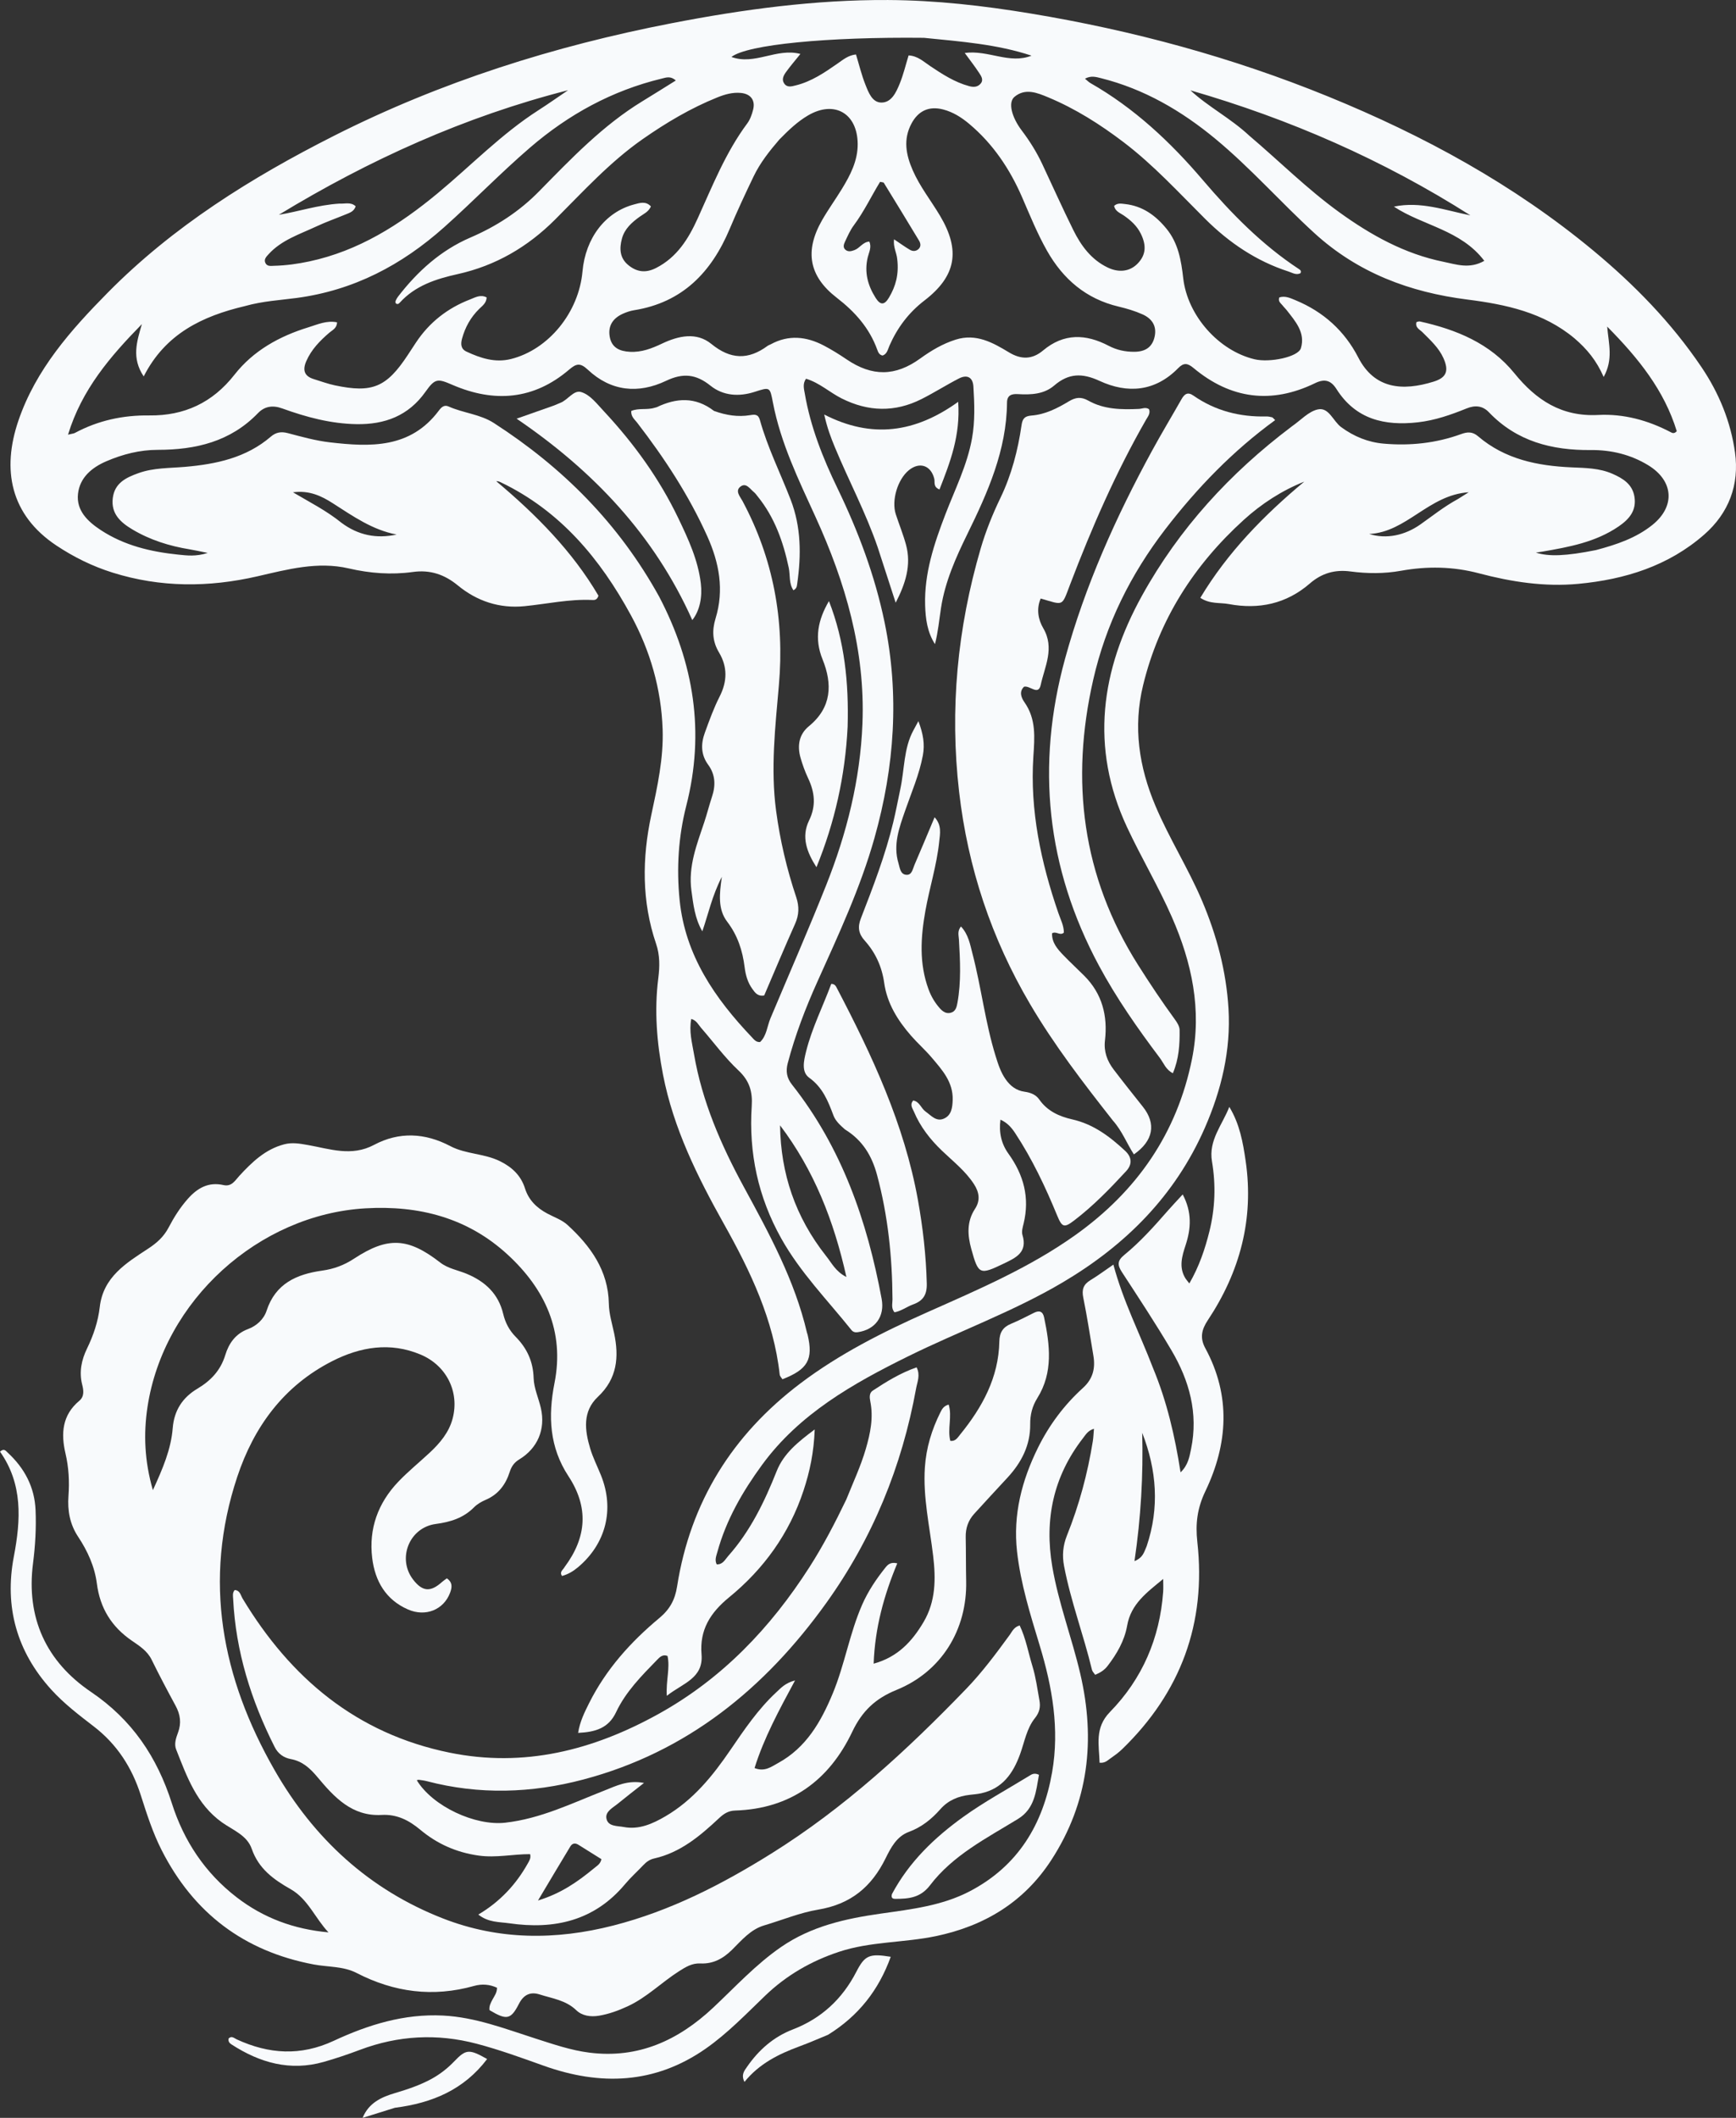 <svg xmlns="http://www.w3.org/2000/svg" xmlns:xlink="http://www.w3.org/1999/xlink" version="1.1" id="Layer_1" x="0px" y="0px" enable-background="new 0 0 1024 1024" xml:space="preserve" viewBox="142.97 69.04 750.19 914.87">
<rect x="142.97" y="69.04" width="750.19" height="914.87" fill="#333333" stroke="none"/>
<path fill="#f8fafc" opacity="1" stroke="none" d=" M832.649,306.661   C841.627,304.278 849.974,301.454 857.025,295.801   C867.013,287.794 866.232,276.74 855.238,270.022   C847.626,265.37 839.19,263.373 830.439,263.452   C813.598,263.603 798.446,259.738 786.389,247.133   C783.699,244.322 780.473,243.968 776.77,245.468   C769.978,248.22 763.068,250.637 755.7,251.47   C741.328,253.095 728.829,250.218 720.511,237.102   C718.172,233.413 715.485,232.503 711.277,234.549   C692.428,243.716 674.797,241.422 658.746,228.02   C656.155,225.858 654.5,225.63 652.11,228.067   C642.167,238.208 630.262,239.195 618.104,233.57   C610.623,230.109 604.759,230.227 598.519,235.59   C594.111,239.377 588.439,239.632 582.844,239.291   C580.161,239.128 578.168,239.745 578.14,242.936   C577.96,263.558 569.819,281.758 560.981,299.779   C555.99,309.954 551.368,320.309 549.619,331.639   C548.82,336.811 548.361,342.035 547.005,347.289   C543.665,342.099 542.926,336.288 542.753,330.517   C542.343,316.759 546.619,303.969 551.469,291.32   C555.631,280.461 560.935,270.005 563.014,258.399   C564.35,250.943 564.077,243.464 563.61,235.988   C563.354,231.893 560.79,230.767 557.337,232.542   C551.863,235.358 546.651,238.687 541.153,241.452   C529.651,247.237 518.135,246.919 506.643,241.139   C501.478,238.542 497.136,234.413 491.28,232.642   C489.739,234.853 490.39,236.963 490.744,239.027   C493.214,253.447 498.557,266.908 504.879,279.972   C513.838,298.486 521.032,317.625 525.206,337.76   C531.718,369.173 529.556,400.202 520.863,431.034   C514.771,452.64 505.328,472.818 496.175,493.149   C491.04,504.555 486.589,516.175 483.389,528.284   C482.456,531.816 482.951,534.701 485.204,537.551   C506.73,564.797 517.712,596.471 523.962,630.122   C525.373,637.72 521.232,643.447 513.568,644.534   C512.438,644.694 511.552,644.39 510.903,643.58   C500.516,630.602 488.795,618.727 480.562,604   C470.558,586.108 466.501,567.093 467.821,546.854   C468.227,540.63 466.873,535.923 462.078,531.437   C456.151,525.894 451.305,519.199 445.935,513.053   C444.771,511.721 444.034,509.897 441.703,509.183   C440.645,514.46 442.033,519.483 442.877,524.41   C446.373,544.838 454.511,563.558 464.348,581.656   C475.324,601.85 486.384,622.033 491.683,644.699   C491.759,645.023 491.904,645.33 491.98,645.654   C494.466,656.275 492.054,660.591 481.08,664.856   C480.69,664.21 479.989,663.562 479.91,662.845   C477.284,639.132 467.259,618.184 455.795,597.74   C444.36,577.348 433.989,556.465 429.484,533.276   C426.81,519.514 425.654,505.605 427.449,491.562   C428.081,486.619 428.168,481.676 426.492,476.754   C420.253,458.429 420.403,439.777 424.424,421.081   C427.055,408.85 429.751,396.562 429.318,384.056   C428.718,366.692 423.966,350.185 415.665,334.911   C402.359,310.427 385.082,289.685 359.297,277.353   C358.747,277.09 358.168,276.887 357.408,276.906   C374.667,291.385 390.324,307.189 401.588,326.375   C400.974,328.285 399.863,328.268 398.914,328.223   C389.019,327.754 379.379,329.932 369.62,330.9   C358.854,331.968 349.102,328.756 340.805,321.922   C335.024,317.159 328.794,315.098 321.395,316.123   C312.061,317.416 302.842,316.709 293.647,314.58   C280.182,311.464 267.157,315.027 254.208,318   C233.145,322.836 212.294,322.888 191.577,316.382   C182.949,313.672 174.923,309.729 167.371,304.715   C147.352,291.426 143.714,271.878 150.925,250.744   C158.466,228.639 173.529,211.678 189.502,195.492   C217.812,166.808 251.53,145.795 287.229,127.738   C333.463,104.353 382.416,88.92 433.139,79.085   C464.028,73.095 495.209,68.877 526.779,69.048   C547.452,69.16 567.958,71.503 588.345,74.874   C632.517,82.177 675.496,93.822 716.965,110.75   C758.206,127.585 797.035,148.712 831.46,177.26   C849.213,191.983 865.262,208.403 878.237,227.623   C885.813,238.845 890.879,251.185 892.73,264.509   C894.665,278.437 890.079,290.633 879.438,299.954   C863.923,313.545 845.155,319.357 825.013,321.251   C810.411,322.623 796.075,320.398 782.024,316.686   C770.816,313.726 759.64,313.583 748.39,315.602   C741.074,316.915 733.79,316.855 726.518,315.893   C719.802,315.005 714.125,316.654 709.004,321.095   C698.863,329.889 686.948,332.413 673.987,329.984   C670.121,329.259 665.913,330.089 661.67,327.297   C673.471,307.646 689.148,291.635 706.598,277.094   C696.834,280.989 688.103,286.665 680.422,293.64   C658.951,313.137 643.838,336.649 636.936,365.087   C632.562,383.108 635.156,400.345 642.31,417.232   C648.232,431.21 656.401,444.045 662.356,458.016   C668.761,473.041 672.891,488.636 673.851,504.815   C674.911,522.695 670.806,539.858 663.62,556.262   C650.769,585.6 629.363,606.968 602.075,623.08   C580.765,635.662 557.494,644.044 535.408,654.946   C511.514,666.739 488.409,679.77 472.267,701.854   C463.907,713.293 456.785,725.566 452.981,739.443   C452.503,741.187 451.722,742.894 452.683,744.811   C455.34,744.949 456.31,742.709 457.659,741.194   C467.226,730.453 473.344,717.763 478.609,704.521   C481.635,696.912 487.819,691.924 495.035,686.533   C494.685,696.383 492.912,704.738 490.2,712.947   C484.064,731.523 473.007,746.826 458.039,759.056   C449.929,765.682 445.245,773.099 446.13,783.675   C447.002,794.098 438.074,796.093 431.125,801.598   C430.706,795.021 432.595,789.648 431.431,784.371   C429.381,783.581 428.155,784.796 426.995,785.987   C420.247,792.915 413.37,799.816 409.194,808.685   C405.921,815.635 400.199,817.253 392.795,817.616   C393.572,812.684 395.568,808.719 397.538,804.776   C404.819,790.202 415.498,778.319 427.868,768.025   C432.432,764.227 434.657,760.133 435.565,754.357   C441.294,717.869 459.463,688.83 488.854,666.634   C505.725,653.894 524.448,644.467 543.645,635.924   C565.716,626.102 587.929,616.65 607.768,602.493   C634.295,583.563 651.612,558.582 658.072,526.534   C662.373,505.195 658.018,484.888 649.404,465.251   C643.575,451.964 636.136,439.488 630.001,426.362   C613.872,391.853 618.705,358.446 636.483,326.332   C652.509,297.381 674.512,273.393 700.926,253.466   C701.059,253.365 701.182,253.252 701.32,253.158   C705.027,250.616 708.456,246.736 712.518,245.887   C717.258,244.896 719.064,251.01 722.553,253.562   C728.124,257.639 734.172,260.093 740.925,260.686   C752.341,261.688 763.563,260.496 774.373,256.558   C777.138,255.551 779.305,255.457 781.692,257.498   C793.314,267.439 807.349,270.276 822.095,270.932   C828.076,271.198 834.097,271.225 839.744,273.7   C844.318,275.706 848.408,278.191 849.277,283.658   C850.222,289.606 847.004,293.329 842.426,296.46   C832.481,303.26 821.024,305.33 809.519,307.323   C808.717,307.462 807.908,307.566 806.686,307.748   C812.305,309.568 819.838,309.219 832.649,306.661  M427.832,326.804   C442.84,355.477 447.662,385.38 439.53,417.142   C436.13,430.426 435.283,444.128 436.655,457.806   C439.058,481.768 451.919,500.348 467.957,517.185   C468.843,518.116 469.66,519.298 471.431,519.185   C474.294,516.457 474.454,512.403 475.908,508.943   C483.974,489.763 492.327,470.696 500.012,451.364   C508.91,428.981 514.717,405.818 515.668,381.59   C516.906,350.013 508.326,320.657 495.394,292.352   C488.057,276.29 480.324,260.422 476.968,242.9   C475.67,236.125 475.721,236.187 469.024,238.335   C462.274,240.499 455.446,240.027 449.991,235.645   C443.717,230.605 438.092,230.079 430.819,233.542   C418.798,239.264 406.987,238.118 397.013,228.761   C393.706,225.659 392.023,226.055 388.891,228.727   C373.603,241.774 356.559,243.088 338.513,235.309   C332.171,232.575 331.022,232.353 326.852,238.256   C319.482,248.687 309.239,252.467 297.034,252.264   C285.911,252.079 275.306,249.231 264.95,245.482   C260.824,243.989 257.325,244.522 254.429,247.523   C242.548,259.838 227.542,263.349 211.17,263.364   C203.412,263.372 196.013,265.246 188.896,268.311   C182.55,271.044 177.461,275.391 176.678,282.339   C175.862,289.572 180.879,294.321 186.505,298.017   C196.643,304.679 208.11,307.409 219.974,308.621   C223.707,309.003 227.587,309.538 232.739,307.896   C229.189,307.186 227.098,306.699 224.983,306.356   C216.193,304.929 207.8,302.302 200.138,297.721   C195.106,294.712 190.881,290.991 191.703,284.225   C192.501,277.656 197.478,275.339 202.784,273.429   C209.319,271.075 216.207,271.3 222.998,270.707   C236.425,269.536 249.378,266.807 260.009,257.658   C262.242,255.737 264.504,255.393 267.389,256.153   C273.331,257.718 279.32,259.398 285.397,260.108   C302.964,262.16 320.316,262.854 332.604,246.416   C333.629,245.044 334.872,243.757 336.804,244.626   C343.172,247.49 350.428,247.929 356.418,251.793   C386.042,270.904 410.335,295.11 427.832,326.804  M248.716,201.287   C230.527,205.602 214.468,213.13 205.07,231.648   C199.73,223.679 202.092,216.612 204.283,209.047   C190.536,223.095 178.314,237.315 172.368,256.802   C174.116,256.377 174.799,256.35 175.341,256.059   C185.397,250.665 196.097,248.355 207.523,248.496   C222.558,248.682 234.801,243.026 244.294,230.909   C252.434,220.519 263.705,214.285 276.217,210.437   C280.175,209.22 284.164,207.347 288.633,208.284   C288.529,210.876 286.629,211.606 285.307,212.739   C281.225,216.236 277.531,220.007 275.33,225.046   C273.67,228.847 274.389,231.522 278.568,232.805   C281.588,233.733 284.573,234.845 287.653,235.498   C303.838,238.928 309.987,236.34 319.134,222.474   C320.327,220.666 321.505,218.849 322.701,217.043   C328.497,208.287 336.398,202.122 346.145,198.375   C348.289,197.551 350.598,196.11 353.272,197.519   C353.156,199.99 351.401,201.158 350.026,202.507   C346.36,206.106 343.963,210.43 342.632,215.341   C342.036,217.539 342.033,219.752 344.532,220.918   C350.653,223.775 356.948,225.844 363.812,224.119   C380.047,220.039 393.104,204.008 394.684,186.305   C395.971,171.873 404.549,160.663 416.934,157.364   C419.396,156.709 422.029,155.774 424.255,158.213   C423.239,160.552 421.167,161.4 419.44,162.637   C416.005,165.099 412.865,167.872 411.726,172.138   C410.594,176.378 410.73,180.478 414.474,183.55   C418.157,186.572 422,187.087 426.475,184.807   C435.542,180.187 440.469,172.187 444.441,163.452   C450.85,149.36 456.537,134.92 465.886,122.353   C467.138,120.67 467.899,118.491 468.421,116.423   C469.458,112.325 467.361,109.594 463.14,109.19   C459.56,108.847 456.204,109.81 452.934,111.127   C441.436,115.758 430.874,122.039 420.726,129.117   C406.537,139.013 394.974,151.754 382.855,163.873   C370.99,175.737 357.142,183.812 340.753,187.45   C331.364,189.535 322.395,192.408 315.66,199.854   C315.23,200.33 314.565,200.681 313.91,199.942   C313.91,199.656 313.813,199.295 313.929,199.026   C314.191,198.419 314.491,197.807 314.892,197.286   C323.348,186.293 333.404,177.184 346.264,171.65   C357.423,166.847 367.344,160.433 375.9,151.716   C389.779,137.576 403.483,123.19 420.609,112.752   C425.37,109.85 430.086,106.875 435.009,103.817   C432.759,101.753 430.86,102.525 428.92,102.994   C407.436,108.183 388.639,118.489 371.967,132.848   C359.222,143.824 347.535,155.933 334.976,167.136   C316.526,183.596 295.818,194.448 271.2,197.75   C263.962,198.721 256.607,199.076 248.716,201.287  M823.33,215.168   C809.931,203.983 793.696,200.55 777.046,198.437   C752.181,195.282 729.787,186.933 710.912,169.686   C696.394,156.421 683.384,141.596 668.209,129.039   C653.531,116.893 637.404,107.485 618.767,102.816   C616.632,102.282 614.435,101.603 611.83,103.037   C612.889,103.9 613.461,104.515 614.156,104.911   C633.08,115.697 648.673,130.295 662.724,146.775   C675.074,161.259 688.344,174.825 704.396,185.348   C704.948,185.71 705.414,186.205 704.961,187.055   C703.114,188.016 701.446,186.872 699.78,186.332   C685.86,181.823 674.12,173.895 663.793,163.619   C652.351,152.234 641.441,140.288 628.507,130.462   C618.374,122.764 607.711,115.997 595.963,111.1   C591.242,109.133 586.049,106.965 581.361,110.875   C578.53,113.236 580.088,119.577 584.525,125.441   C587.958,129.977 590.948,134.758 593.363,139.902   C597.819,149.394 602.111,158.967 606.758,168.364   C610.122,175.166 614.536,181.215 621.681,184.622   C626.595,186.966 631.304,186.292 634.587,182.894   C638.116,179.241 638.499,175.193 635.971,170.028   C634.296,166.604 631.62,164.213 628.557,162.101   C626.997,161.026 624.928,160.382 624.406,158.002   C625.82,156.649 627.455,156.997 629.103,157.176   C636.718,158.007 642.345,162.09 647.055,167.85   C652.169,174.106 653.414,181.59 654.29,189.264   C656.128,205.351 669.607,220.576 685.154,224.246   C691.668,225.784 703.993,223.268 705.144,219.435   C707.162,212.716 702.715,207.797 698.917,202.924   C698.406,202.268 697.768,201.71 697.27,201.046   C696.516,200.043 695.13,199.296 695.807,197.519   C698.343,196.704 700.609,197.82 702.876,198.76   C714.878,203.739 724.012,211.968 729.945,223.494   C736.901,237.007 748.951,238.146 762.608,233.861   C768.143,232.125 769.141,229.134 766.744,223.763   C764.724,219.238 761.09,215.996 757.682,212.568   C756.505,211.384 754.436,210.616 755.076,208.179   C755.581,208.071 756.088,207.802 756.515,207.896   C772.3,211.379 786.932,217.378 797.363,230.236   C806.868,241.955 817.84,249.117 833.628,248.296   C844.55,247.728 855.09,250.57 864.883,255.702   C865.565,256.059 866.38,256.575 867.562,255.314   C862.191,237.75 851.086,223.835 837.489,210.121   C838.162,217.775 840.167,224.283 835.971,231.879   C832.847,224.747 828.78,219.832 823.33,215.168  M479.784,129.283   C475.532,134.217 471.48,139.323 468.647,145.213   C465.042,152.709 461.52,160.257 458.295,167.923   C450.417,186.647 437.876,199.726 416.952,203.055   C415.327,203.313 413.709,203.871 412.199,204.541   C407.916,206.442 405.625,209.71 406.452,214.48   C407.278,219.243 410.709,220.778 415.175,221.019   C420.213,221.291 424.642,219.56 429.047,217.472   C436.175,214.092 443.927,212.362 450.361,217.607   C458.712,224.415 466.348,224.577 474.683,218.443   C475.079,218.152 475.585,218.015 476.023,217.776   C483.772,213.545 491.451,214.377 498.964,218.304   C502.352,220.075 505.62,222.112 508.785,224.26   C519.861,231.776 529.874,231.686 540.626,223.912   C545.364,220.485 550.356,217.513 555.995,215.742   C564.777,212.983 572.001,217.027 579,221.263   C584.309,224.476 589.09,224.32 593.709,220.445   C602.721,212.886 612.214,213.261 622.081,218.424   C625.553,220.241 629.224,221.036 633.146,221.009   C637.712,220.977 640.872,219.177 641.918,214.531   C642.968,209.87 640.75,206.664 636.757,204.865   C633.445,203.373 629.885,202.321 626.339,201.48   C612.302,198.154 602.368,189.626 595.408,177.331   C591.218,169.93 588.039,162.043 584.657,154.252   C579.351,142.025 572.078,131.164 561.763,122.523   C558.41,119.714 554.788,117.422 550.488,116.316   C544.418,114.756 539.78,116.911 536.846,122.427   C533.192,129.298 534.489,135.927 537.389,142.584   C540.474,149.665 545.294,155.693 549.208,162.27   C558.11,177.227 556.167,188.323 542.465,198.844   C535.65,204.077 530.766,210.579 527.346,218.347   C526.641,219.949 526.35,221.93 524.388,222.628   C522.927,222.359 522.461,221.208 522.076,220.14   C518.679,210.724 512.42,203.726 504.548,197.648   C492.496,188.343 490.624,177.472 498.187,164.212   C500.824,159.589 503.968,155.258 506.749,150.713   C510.425,144.705 513.678,138.475 513.607,131.18   C513.479,117.941 503.507,112.251 492.156,118.903   C487.668,121.533 483.908,125.09 479.784,129.283  M289.671,156.991   C292.02,157.171 294.602,156.168 296.667,158.162   C295.954,160.374 294.149,160.932 292.479,161.619   C288.171,163.39 283.765,164.946 279.552,166.917   C272.361,170.283 264.598,172.727 259.024,178.871   C258.031,179.965 256.808,181.154 257.746,182.808   C258.537,184.201 260.065,183.891 261.361,183.861   C266.529,183.742 271.633,183.035 276.68,181.954   C297.942,177.401 315.624,166.197 332.101,152.53   C346.561,140.535 359.671,126.897 375.603,116.684   C379.951,113.896 384.171,110.91 388.45,108.015   C343.836,119.387 302.564,138.077 263.462,161.824   C271.99,160.45 280.17,157.603 289.671,156.991  M682.833,127.647   C695.776,138.62 707.803,150.662 721.599,160.641   C735.345,170.583 749.975,178.73 766.76,182.13   C772.196,183.231 777.946,185.4 784.394,181.717   C774.229,168.302 757.844,166.561 745.324,158.3   C756.812,155.883 767.461,159.866 778.389,162.075   C740.652,138.084 700.213,120.432 657.399,108.066   C665.157,115.246 674.633,120.015 682.833,127.647  M542.227,85.38   C500.544,84.938 465.945,88.273 459.041,93.644   C469.132,97.353 478.57,89.598 488.857,92.345   C486.546,95.221 484.511,97.574 482.693,100.084   C481.627,101.556 480.604,103.352 481.877,105.149   C483.174,106.979 485.077,106.37 486.898,105.918   C493.676,104.234 499.309,100.391 504.915,96.483   C507.308,94.815 509.585,92.885 512.873,92.572   C514.246,97.072 515.285,101.432 516.924,105.553   C518.252,108.891 519.832,113.289 523.789,113.342   C528.203,113.402 530.205,108.964 531.718,105.3   C533.339,101.375 534.314,97.184 535.61,92.979   C539.545,93.168 542.136,95.711 544.962,97.597   C550.24,101.12 555.52,104.557 561.738,106.244   C563.657,106.765 565.453,106.712 566.765,105.129   C568.119,103.495 566.962,101.874 566.101,100.555   C564.255,97.729 562.163,95.064 559.868,91.917   C570.096,90.545 579.145,96.885 588.731,93.084   C573.926,88.171 558.509,87.008 542.227,85.38  M530.696,180.997   C530.474,178.268 528.876,175.741 529.314,172.408   C531.823,174.089 533.924,175.617 536.149,176.937   C537.332,177.639 538.743,177.685 539.87,176.648   C541.065,175.546 540.816,174.14 540.119,172.983   C535.088,164.619 529.987,156.296 524.877,147.979   C524.758,147.785 524.266,147.82 523.281,147.597   C519.537,153.704 516.356,160.438 511.929,166.386   C510.363,168.49 509.284,170.98 508.159,173.377   C507.617,174.533 507.059,175.98 508.427,177.023   C509.612,177.927 510.924,177.549 512.216,177.075   C514.532,176.226 515.817,173.568 518.626,173.401   C519.735,175.822 518.468,178.037 517.959,180.161   C516.417,186.596 517.923,192.279 521.353,197.701   C523.434,200.992 525.189,200.861 527.143,197.574   C530.038,192.702 531.483,187.545 530.696,180.997  M499.943,611.594   C502.35,614.538 503.969,618.249 508.731,620.679   C503.284,596.183 494.626,574.398 480.064,555.164   C480.355,575.992 486.608,594.68 499.943,611.594  M290.594,294.921   C297.725,300.218 305.631,301.868 314.362,299.95   C303.881,297.96 295.461,291.989 286.774,286.431   C281.936,283.336 276.695,280.762 269.574,281.708   C277.017,286.108 283.979,289.584 290.594,294.921  M773.005,284.605   C774.212,283.847 775.42,283.088 777.656,281.683   C760.3,282.834 750.814,298.968 734.637,299.705   C742.069,302.027 750.015,300.336 756.777,295.583   C761.931,291.961 766.837,287.973 773.005,284.605  z"/>
<path fill="#f8fafc" opacity="1" stroke="none" d=" M386.974,745.936   C396.599,733.012 397.394,720.091 388.621,706.728   C380.441,694.268 379.74,680.875 382.591,666.48   C387.009,644.174 378.504,625.866 362.31,610.982   C344.997,595.068 324.007,589.674 300.903,591.014   C254.785,593.69 213.656,630.803 206.7,676.878   C204.973,688.312 205.365,700.049 209.038,712.755   C213.333,703.388 216.875,695.103 217.606,685.962   C218.217,678.324 221.844,672.758 228.26,668.933   C234.045,665.484 238.278,661.081 240.332,654.359   C241.84,649.424 244.699,645.185 250.185,643.153   C253.802,641.814 256.965,638.955 258.173,635.245   C261.999,623.49 271.206,619.454 282.16,617.925   C287.223,617.218 291.637,615.596 295.965,612.753   C310.614,603.129 319.34,603.677 333.197,614.425   C336.578,617.047 340.809,617.706 344.623,619.29   C352.708,622.646 358.365,627.986 360.426,636.624   C361.344,640.471 363.037,643.706 365.83,646.534   C370.673,651.437 373.368,657.159 373.571,664.347   C373.694,668.721 375.727,673.02 376.718,677.394   C378.772,686.465 375.287,694.691 367.342,699.49   C365.199,700.785 363.995,702.5 363.244,704.86   C361.508,710.316 358.34,714.599 352.846,716.943   C351.036,717.715 349.194,718.774 347.827,720.157   C343.233,724.806 337.577,726.531 331.281,727.367   C319.833,728.887 314.487,742.301 321.501,751.403   C325.521,756.62 329.006,756.9 333.972,752.429   C334.563,751.896 335.247,751.468 336.074,750.853   C338.633,752.628 338.327,754.782 337.471,757.071   C334.724,764.415 326.903,767.613 319.313,764.312   C309.611,760.092 305.005,751.949 303.804,742.026   C302.277,729.424 306.32,718.301 315.076,709.131   C319.321,704.684 324.133,700.781 328.644,696.582   C333.088,692.445 336.98,687.825 338.563,681.847   C341.618,670.307 335.924,658.854 324.629,654.145   C311.538,648.688 298.723,650.832 286.558,657.016   C265.633,667.654 252.694,685.311 245.475,707.065   C230.65,751.738 238.783,793.835 261.635,833.713   C278.56,863.248 302.508,885.352 334.469,897.8   C358.498,907.159 383.132,907.196 408.029,900.822   C432.705,894.504 454.91,883.088 476.361,869.697   C507.86,850.032 534.881,825.14 560.497,798.591   C567.426,791.41 573.413,783.35 579.309,775.273   C580.363,773.829 581.014,771.991 583.598,771.183   C586.293,776.781 587.338,782.977 589.146,788.861   C590.603,793.603 591.245,798.603 592.139,803.508   C592.655,806.335 592.255,808.672 590.189,811.248   C586.624,815.693 585.698,821.556 583.766,826.856   C580.758,835.107 576.172,841.688 566.982,843.704   C565.368,844.058 563.701,844.186 562.054,844.373   C557.085,844.936 552.752,846.707 549.349,850.56   C545.561,854.848 541.232,858.357 535.72,860.384   C530.452,862.321 527.918,867.233 525.691,871.753   C519.593,884.134 510.652,891.611 496.52,893.963   C488.678,895.268 480.952,898.476 473.158,900.786   C467.35,902.508 463.469,907.181 459.356,911.262   C455.468,915.119 451.129,917.479 445.609,917.212   C442.025,917.039 439.267,918.75 436.421,920.56   C428.842,925.379 422.456,931.925 414.176,935.736   C410.218,937.558 406.208,939.035 401.891,939.776   C398.192,940.411 394.5,939.825 392.022,937.435   C387.487,933.062 381.657,932.364 376.193,930.608   C372.201,929.325 369.264,930.661 367.223,934.652   C363.706,941.528 361.897,941.786 354.501,937.376   C354.248,935.621 355.068,934.172 355.853,932.697   C356.625,931.248 357.727,929.926 357.753,927.707   C354.612,926.244 351.249,925.958 347.833,926.917   C330.14,931.888 313.303,929.703 297.051,921.316   C291.314,918.355 284.702,918.812 278.516,917.643   C248.437,911.96 226.65,895.474 212.826,868.283   C208.96,860.679 206.383,852.579 203.794,844.49   C199.988,832.6 193.573,822.588 183.552,814.872   C177.098,809.903 170.574,804.939 165.07,798.859   C150.18,782.415 144.818,763.085 148.946,741.466   C151.998,725.485 152.839,710.092 142.974,696.12   C144.745,694.523 145.532,695.83 146.274,696.516   C153.535,703.234 157.919,711.351 158.341,721.414   C158.663,729.095 158.218,736.741 157.242,744.344   C154.204,768.02 162.993,786.838 182.277,799.902   C200.048,811.941 210.846,827.992 217.258,848.092   C222.402,864.218 231.522,878.055 245.21,888.61   C256.871,897.602 270.031,902.438 284.914,903.778   C279.161,897.712 276.069,889.372 268.552,885.117   C261.131,880.915 254.721,876.271 251.746,867.681   C249.704,861.788 243.554,859.599 238.879,856.261   C227.918,848.433 223.72,836.472 219.087,824.766   C218.139,822.37 219.043,819.784 219.914,817.438   C221.414,813.393 220.899,809.672 218.868,805.924   C215.302,799.344 211.795,792.727 208.5,786.01   C206.613,782.165 203.194,780.02 199.964,777.803   C191.184,771.776 186.199,763.744 184.83,753.116   C183.886,745.784 180.827,739.048 176.73,732.879   C173.147,727.485 172.089,721.555 172.556,715.249   C173.013,709.065 172.686,702.967 171.267,696.9   C169.259,688.315 169.811,680.335 177.238,674.154   C179.533,672.244 179.072,669.466 178.478,667.139   C177.068,661.614 178.246,656.385 180.558,651.622   C183.364,645.838 185.355,639.934 186.087,633.602   C187.582,620.672 197.499,614.649 206.956,608.455   C210.712,605.995 213.724,603.325 215.819,599.326   C218.13,594.913 220.783,590.689 224.14,586.904   C228.318,582.192 233.103,579.506 239.554,580.968   C243.131,581.778 244.604,578.91 246.433,576.935   C251.917,571.012 257.616,565.503 265.76,563.364   C269.265,562.443 272.55,563.053 276.059,563.672   C285.509,565.34 294.838,568.794 304.6,563.607   C315.436,557.85 326.569,558.345 337.611,564.159   C344.241,567.649 352.168,567.268 359.032,570.654   C364.348,573.276 368.087,576.894 369.831,582.384   C371.47,587.543 374.928,590.823 379.488,593.269   C382.421,594.842 385.778,595.972 388.166,598.153   C398.177,607.301 405.817,617.886 406.077,632.199   C406.156,636.595 407.454,640.707 408.348,644.929   C410.524,655.211 409.725,664.575 401.349,672.432   C394.625,678.741 395.644,686.918 398.035,694.831   C399.233,698.796 401.149,702.542 402.698,706.404   C408.574,721.051 404.832,735.905 392.729,746.072   C390.677,747.795 388.435,749.127 385.83,749.828   C384.623,748.02 386.244,747.282 386.974,745.936  z"/>
<path fill="#f8fafc" opacity="1" stroke="none" d=" M641.19,659.9   C647.228,674.429 650.664,689.276 653.138,705.068   C656.419,701.918 656.977,698.355 657.684,694.916   C660.846,679.54 656.927,665.44 649.191,652.334   C642.425,640.87 635.083,629.742 627.81,618.586   C625.823,615.539 625.729,613.66 628.809,611.146   C635.787,605.452 641.79,598.713 647.717,591.935   C649.646,589.729 651.675,587.611 654.061,585.015   C658.115,592.682 657.678,599.699 655.332,606.863   C653.768,611.641 652.271,616.467 655.253,621.283   C655.589,621.826 656.03,622.304 656.926,623.463   C661.181,616.105 663.697,608.618 665.608,600.938   C668.087,590.971 668.427,580.886 666.704,570.722   C665.16,561.614 671.184,554.954 674.196,547.199   C678.696,554.574 680.1,562.56 681.267,570.565   C684.921,595.635 678.796,618.451 664.909,639.346   C662.283,643.298 661.377,646.921 663.799,651.383   C674.964,671.943 673.628,692.844 663.848,713.228   C660.328,720.564 659.512,727.297 660.387,735.17   C664.282,770.23 653.237,800.098 627.897,824.643   C626.233,826.254 624.302,827.608 622.402,828.948   C621.353,829.687 620.359,830.71 618.14,830.504   C617.936,822.881 615.897,815.468 622.62,808.587   C636.603,794.276 644.138,776.759 645.615,756.735   C645.736,755.091 645.631,753.431 645.631,751.117   C638.606,756.933 631.699,761.845 630.048,771.297   C628.92,777.759 625.622,783.466 621.609,788.682   C620.254,790.444 618.49,791.597 616.24,792.523   C615.701,791.716 615.03,791.114 614.856,790.393   C611.245,775.341 605.701,760.809 602.796,745.567   C601.931,741.029 602.285,736.703 604.025,732.37   C609.314,719.198 612.984,705.562 615.225,691.547   C615.482,689.938 615.526,688.296 615.706,686.242   C613.126,686.994 612.13,688.799 610.975,690.289   C598.185,706.783 594.217,725.3 597.706,745.8   C600.397,761.613 606.187,776.559 609.805,792.105   C616.454,820.669 613.427,847.708 597.254,872.576   C585.472,890.691 568.424,901.031 547.359,905.419   C533.512,908.303 519.125,907.688 505.562,912.173   C493.529,916.152 482.811,922.308 473.626,931.139   C465.346,939.101 457.343,947.439 447.895,954.038   C425.989,969.336 402.399,970.139 377.921,961.389   C368.358,957.97 358.822,954.497 348.989,951.902   C331.867,947.385 315.066,948.302 298.494,954.538   C293.359,956.47 288.144,958.238 282.868,959.737   C268.359,963.861 255.259,960.125 242.995,952.183   C242.094,951.6 241.511,950.854 241.754,949.643   C243.053,948.299 244.198,949.512 245.288,950.014   C259.163,956.405 272.871,957.291 287.169,950.635   C302.039,943.712 317.598,938.87 334.399,939.717   C348.431,940.425 361.341,945.478 374.484,949.679   C382.092,952.11 389.654,954.727 397.637,955.737   C418.786,958.413 436.087,950.443 451.13,936.334   C460.711,927.349 469.56,917.638 480.522,910.096   C493.614,901.088 508.381,897.843 523.619,895.676   C536.802,893.802 550.096,892.289 562.128,885.985   C582.923,875.088 593.704,857.142 597.632,834.591   C600.885,815.917 597.704,797.812 592.294,779.963   C588.24,766.585 584.039,753.247 582.469,739.272   C580.682,723.354 584.543,708.524 591.52,694.42   C596.358,684.639 602.849,675.935 610.95,668.603   C615.289,664.675 616.378,660.078 615.461,654.657   C614.047,646.29 612.784,637.891 611.09,629.581   C610.379,626.092 611.149,623.884 614.163,622.065   C617.384,620.121 620.41,617.853 624.109,615.325   C628.302,631.108 635.479,645.007 641.19,659.9  M638.506,736.916   C644.071,720.362 642.844,704.08 636.559,687.981   C637.034,706.268 636.017,724.487 633.222,743.423   C637.042,741.808 637.34,739.512 638.506,736.916  z"/>
<path fill="#f8fafc" opacity="1" stroke="none" d=" M508.7,716.759   C511.687,709.308 514.938,702.401 517.099,694.994   C519.095,688.153 520.478,681.461 519.051,674.377   C518.718,672.725 518.552,670.788 520.123,669.756   C526.058,665.855 532.102,662.117 539.075,659.709   C540.766,663.097 539.363,666.001 538.864,668.757   C532.749,702.534 519.991,733.688 500.002,761.534   C473.526,798.418 439.868,825.893 395.07,837.749   C372.609,843.694 350.057,844.406 327.448,838.478   C326.325,838.183 325.159,838.043 324.006,837.883   C323.713,837.842 323.391,837.999 323.076,838.066   C329.977,849.409 348.366,857.859 361.274,856.41   C376.646,854.684 390.246,847.951 404.324,842.446   C409.262,840.515 414.205,837.881 421.272,839.238   C416.846,842.729 413.371,845.387 409.994,848.163   C407.848,849.928 404.502,851.544 405.021,854.533   C405.649,858.15 409.76,857.74 412.51,858.268   C419.118,859.537 425.009,856.863 430.496,853.661   C442.441,846.691 450.932,836.232 458.595,824.999   C464.606,816.187 470.593,807.343 478.477,800.03   C480.463,798.188 482.319,796.042 486.541,794.956   C479.61,807.829 473.145,819.689 469.036,832.8   C473.422,834.557 476.326,832.216 479.238,830.622   C491.348,823.993 497.738,812.842 502.82,800.608   C508.006,788.126 510.099,774.646 515.541,762.236   C518.123,756.348 521.633,751.165 525.585,746.213   C526.595,744.946 527.809,743.671 530.716,744.376   C524.994,758.089 521.068,772.166 520.506,787.712   C530.943,784.856 537.139,778.071 542.071,769.736   C547.376,760.769 547.39,751.043 546.218,741.138   C544.716,728.441 541.785,715.899 542.642,702.954   C543.203,694.482 545.607,686.624 549.365,679.107   C550.028,677.78 550.722,676.408 552.928,675.784   C554.508,680.952 552.33,686.279 553.625,691.44   C555.854,691.811 556.865,689.982 557.903,688.706   C567.44,676.983 574.508,664.137 574.821,648.564   C574.899,644.687 576.332,642.36 579.849,640.899   C583.228,639.496 586.492,637.805 589.764,636.157   C592.13,634.966 593.62,635.539 594.167,638.142   C596.668,650.051 598.167,661.906 591.232,672.995   C589.037,676.506 588.119,680.173 588.16,684.332   C588.247,693.294 584.417,700.742 578.466,707.217   C573.624,712.485 568.72,717.697 563.926,723.009   C561.372,725.84 560.204,729.226 560.287,733.095   C560.422,739.426 560.349,745.761 560.485,752.092   C560.934,773.048 549.816,791.165 530.365,799.062   C521.293,802.744 515.535,808.151 511.258,817.138   C501.28,838.106 484.609,850.41 460.657,851.158   C457.729,851.249 455.774,852.513 453.721,854.433   C445.533,862.092 437.014,869.317 425.637,871.868   C423.762,872.288 422.325,873.311 421.031,874.677   C418.395,877.46 415.521,880.036 413.068,882.967   C399.805,898.815 382.516,902.676 363.024,899.858   C358.713,899.234 354.051,899.575 349.668,896.092   C359.043,890.531 365.988,883.083 371.085,873.946   C371.715,872.815 372.497,871.662 372.053,869.995   C364.663,869.968 357.366,871.669 349.817,870.612   C340.2,869.266 331.861,865.537 324.606,859.471   C319.634,855.314 314.462,852.694 307.872,853.056   C295.1,853.759 287.429,845.408 280.214,836.783   C276.978,832.914 273.71,829.864 268.6,828.914   C265.588,828.354 263.14,826.646 261.657,823.707   C251.49,803.57 244.849,782.452 243.725,759.788   C243.662,758.517 243.333,757.126 244.391,755.901   C246.709,756.029 246.942,758.149 247.822,759.609   C268.548,793.972 297.058,817.941 337.203,826.139   C369.51,832.736 399.283,825.086 427.521,809.446   C455.012,794.22 475.952,772.254 492.759,746.019   C498.701,736.744 503.773,727.008 508.7,716.759  M399.565,876.187   C400.77,875.097 402.425,874.401 402.862,872.158   C399.607,870.126 396.24,868.036 392.887,865.924   C391.485,865.042 390.242,865.326 389.443,866.646   C384.949,874.069 380.524,881.534 375.461,890.013   C385.247,887.016 392.325,882.145 399.565,876.187  z"/>
<path fill="#f8fafc" opacity="1" stroke="none" d=" M623.887,553.101   C610.995,536.714 598.518,520.482 588.09,502.763   C571.383,474.375 561.227,443.905 557.443,411.151   C553.313,375.399 556.691,340.407 566.758,305.987   C568.952,298.484 571.883,291.207 575.289,284.14   C580.101,274.159 582.847,263.545 584.43,252.639   C584.843,249.792 585.844,248.772 588.763,248.543   C594.687,248.079 599.929,245.385 604.938,242.369   C607.745,240.679 610.149,240.34 613.242,242.089   C620.016,245.919 627.563,246.037 635.125,245.687   C636.567,245.62 638.06,244.772 639.519,245.819   C640.194,247.649 638.995,249.006 638.2,250.392   C625.151,273.133 614.724,297.078 605.398,321.535   C601.68,331.285 602.785,330.489 592.691,327.59   C590.752,332.054 591.616,336.707 593.764,340.35   C598.861,348.996 594.429,356.932 592.692,364.948   C591.667,369.679 588.017,365.04 585.498,365.691   C583.134,367.936 584.474,370.684 585.695,372.431   C590.8,379.734 590.062,387.599 589.523,395.874   C588.008,419.152 592.799,441.555 600.331,463.457   C601.29,466.246 602.722,468.915 602.71,471.909   C601.03,473.427 599.459,471.142 597.609,472.2   C597.452,476.265 600.002,479.09 602.616,481.801   C605.501,484.794 608.573,487.606 611.513,490.548   C619.28,498.318 621.697,507.873 620.467,518.487   C619.908,523.314 621.423,527.376 624.227,531.056   C628.362,536.481 632.612,541.82 636.862,547.157   C642.678,554.46 641.412,561.847 632.964,567.718   C629.902,563 627.897,557.606 623.887,553.101  z"/>
<path fill="#f8fafc" opacity="1" stroke="none" d=" M531.982,410.138   C533.908,401.32 533.422,392.408 537.674,384.554   C538.206,383.571 538.739,382.588 539.841,380.555   C541.917,386.031 542.673,390.517 541.77,395.357   C540.232,403.601 536.883,411.239 534.161,419.096   C531.605,426.474 528.805,433.883 531.23,441.931   C531.846,443.974 532.009,446.708 534.587,446.938   C537.062,447.159 537.374,444.437 538.129,442.694   C541.016,436.025 543.798,429.311 546.845,422.077   C550.027,425.553 549.19,429.205 548.833,432.635   C547.779,442.759 544.665,452.487 542.873,462.468   C540.828,473.861 540.101,485.254 544.243,496.45   C545.363,499.477 546.945,502.164 549.057,504.549   C550.306,505.96 551.82,507.105 553.863,506.523   C555.95,505.929 556.37,504.115 556.712,502.245   C558.376,493.147 557.879,484 557.359,474.855   C557.259,473.093 556.59,471.293 558.234,469.25   C561.5,472.758 562.181,477.034 563.225,481.042   C567.036,495.686 568.733,510.81 573.234,525.303   C574.321,528.803 575.419,532.268 577.581,535.327   C579.61,538.199 582.181,540.149 585.673,540.634   C588.27,540.995 590.579,541.858 592.096,544.032   C595.578,549.026 600.754,551.335 606.322,552.591   C615.487,554.657 622.575,560.019 629.189,566.183   C631.967,568.772 632.479,571.851 629.603,574.966   C622.592,582.561 615.397,589.969 607.161,596.252   C602.821,599.562 601.926,599.259 599.786,594.063   C594.707,581.729 589.03,569.713 581.669,558.543   C580.089,556.147 578.318,554.058 575.302,552.712   C574.571,558.226 575.683,563.145 578.749,567.399   C585.349,576.553 588.014,586.431 585.314,597.567   C584.925,599.173 584.363,601.033 584.806,602.494   C587.094,610.031 582.038,612.332 576.698,614.897   C566.336,619.873 565.767,619.716 562.685,608.506   C561.047,602.549 560.712,596.71 564.314,591.222   C566.723,587.552 566.116,584.017 563.814,580.492   C560.112,574.823 554.811,570.703 550.013,566.11   C544.893,561.208 540.633,555.744 537.878,549.188   C537.271,547.744 536.025,546.261 537.61,544.428   C540.353,544.895 540.988,547.823 542.939,549.209   C545.346,550.918 547.553,553.712 550.85,552.269   C554.161,550.82 554.555,547.465 554.657,544.186   C554.898,536.456 550.095,531.202 545.582,525.878   C542.787,522.582 539.508,519.7 536.666,516.44   C530.897,509.823 526.312,502.498 525.06,493.617   C524.073,486.614 521.289,480.529 516.611,475.326   C513.987,472.408 513.518,469.552 514.977,465.79   C520.269,452.144 525.553,438.476 528.987,424.202   C530.074,419.684 530.94,415.113 531.982,410.138  z"/>
<path fill="#f8fafc" opacity="1" stroke="none" d=" M646.592,297.59   C631.448,317.282 620.828,338.81 615.387,362.69   C605.455,406.279 610.546,447.602 634.777,485.885   C639.853,493.906 645.106,501.794 650.711,509.456   C651.667,510.761 652.695,512.42 652.718,513.931   C652.817,520.213 652.428,526.479 649.809,532.652   C646.753,531.119 645.84,528.253 644.198,526.073   C634.578,513.302 625.416,500.233 617.828,486.104   C595.164,443.895 590.589,399.672 603.208,353.638   C611.874,322.021 625.226,292.305 640.895,263.596   C644.958,256.152 649.34,248.883 653.531,241.508   C654.784,239.304 656.172,238.175 658.668,239.916   C668.159,246.537 678.79,249.216 690.265,248.942   C691.079,248.922 691.909,249.124 692.709,249.315   C692.977,249.379 693.177,249.731 694.008,250.525   C675.825,263.747 660.421,279.645 646.592,297.59  z"/>
<path fill="#f8fafc" opacity="1" stroke="none" d=" M508.09,556.919   C505.941,555.015 504.021,553.255 503.14,550.908   C500.811,544.707 498.52,538.83 492.661,534.605   C489.204,532.111 490.318,527.259 491.294,523.325   C493.828,513.118 498.608,503.76 502.178,494.066   C503.745,494.054 504.174,495.032 504.625,495.895   C519.867,525.012 533.738,554.663 539.627,587.352   C541.779,599.303 543.155,611.327 543.465,623.504   C543.589,628.338 541.873,630.977 537.564,632.522   C534.807,633.51 532.404,635.438 529.491,635.926   C527.994,634.055 528.659,632.166 528.65,630.411   C528.557,612.22 526.717,594.274 521.983,576.637   C519.765,568.375 515.775,561.639 508.09,556.919  z"/>
<path fill="#f8fafc" opacity="1" stroke="none" d=" M522.299,305.593   C517.104,290.415 509.694,276.608 503.728,262.183   C502.023,258.061 500.446,253.947 499.145,248.112   C519.749,258.654 538.491,255.96 557.039,242.616   C558.058,257.258 553.539,268.782 548.955,280.487   C546.127,279.327 547.061,277.345 546.709,275.889   C545.311,270.107 540.401,268.389 535.764,272.125   C530.882,276.059 528.122,285.189 530.077,291.198   C531.514,295.618 533.295,299.94 534.507,304.418   C536.878,313.187 534.22,321.286 530.028,329.399   C527.502,321.585 524.975,313.77 522.299,305.593  z"/>
<path fill="#f8fafc" opacity="1" stroke="none" d=" M528.421,887.229   C535.896,873.233 546.875,862.794 559.218,853.911   C568.243,847.416 578.099,842.074 587.607,836.253   C588.703,835.582 589.838,834.691 591.948,835.72   C590.657,842.81 590.202,850.296 582.879,854.784   C569.274,863.123 554.773,870.427 544.858,883.453   C540.737,888.866 535.639,889.296 529.918,889.313   C528.824,889.316 527.905,889 528.421,887.229  z"/>
<path fill="#f8fafc" opacity="1" stroke="none" d=" M500.808,948.016   C496.474,949.814 492.503,951.532 488.451,953.03   C479.519,956.33 471.107,960.445 464.682,968.383   C463.113,965.249 464.653,963.52 465.81,961.847   C470.849,954.567 477.222,948.933 485.621,945.699   C497.957,940.95 507.002,932.512 513.041,920.776   C516.681,913.702 518.637,912.818 527.89,914.334   C522.7,928.732 513.963,939.854 500.808,948.016  z"/>
<path fill="#f8fafc" opacity="1" stroke="none" d=" M313.608,979.557   C308.694,981.077 304.182,982.497 299.67,983.916   C302.324,977.385 307.851,974.935 313.622,973.217   C319.059,971.598 324.39,969.835 329.369,967.122   C333.036,965.123 336.31,962.581 339.21,959.562   C344.35,954.209 345.646,954.074 353.479,958.494   C343.441,971.746 329.777,977.505 313.608,979.557  z"/>
<path fill="#f8fafc" opacity="1" stroke="none" d=" M451.519,246.552   C456.827,248.467 461.881,249.236 467.103,248.381   C469.032,248.065 470.623,247.867 471.334,250.424   C474.646,262.327 480.185,273.381 484.628,284.855   C489.209,296.687 489.245,308.904 487.465,321.244   C487.327,322.199 487.301,323.277 485.837,324.026   C483.815,321.079 484.49,317.498 483.82,314.326   C481.45,303.105 477.724,292.548 470.408,283.514   C469.885,282.868 469.406,282.151 468.77,281.635   C467.052,280.243 465.394,277.38 462.956,279.241   C460.495,281.12 462.811,283.56 463.81,285.426   C477.155,310.351 482.02,336.833 479.564,364.968   C477.99,382.999 475.929,401.087 478.345,419.24   C480.039,431.972 482.968,444.427 487.04,456.588   C488.399,460.645 488.292,464.238 486.549,468.136   C481.944,478.435 477.592,488.848 473.206,499.06   C470.334,499.561 469.222,497.791 468.068,496.206   C466.052,493.436 465.164,490.185 464.755,486.882   C463.86,479.663 461.742,473.137 457.199,467.173   C453.177,461.892 453.803,455.281 454.914,447.796   C450.706,455.968 449.093,463.738 446.474,471.353   C443.222,465.792 442.581,459.768 441.759,453.77   C440.317,443.261 444.121,433.778 447.328,424.155   C448.537,420.528 449.454,416.803 450.662,413.175   C452.289,408.285 452.115,403.646 448.998,399.394   C445.818,395.058 445.815,390.361 447.538,385.622   C449.469,380.312 451.392,374.947 453.949,369.927   C457.277,363.397 457.38,357.089 453.699,350.93   C450.821,346.113 450.598,341.387 452.2,336.155   C455.952,323.905 453.794,312.237 448.644,300.767   C440.676,283.023 430.108,266.935 418.279,251.595   C417.21,250.21 415.592,249.037 415.753,246.571   C418.932,245.195 422.568,246.239 425.838,245.188   C426.155,245.087 426.504,245.064 426.8,244.923   C435.195,240.935 443.377,240.293 451.519,246.552  z"/>
<path fill="#f8fafc" opacity="1" stroke="none" d=" M404.113,246.895   C417.132,260.883 427.979,275.981 436.096,292.905   C440.403,301.884 444.627,310.96 445.825,321.071   C446.506,326.82 445.438,332.755 442.135,336.906   C425.753,300.297 399.49,272.528 366.21,249.901   C372.448,247.708 377.409,245.974 382.359,244.214   C383.298,243.88 384.185,243.404 385.119,243.054   C388.375,241.829 390.856,237.418 394.096,238.394   C398.067,239.59 400.905,243.494 404.113,246.895  z"/>
<path fill="#f8fafc" opacity="1" stroke="none" d=" M509.263,382.94   C508.212,404.259 503.686,424.293 495.793,443.655   C491.662,437.235 489.121,430.579 492.602,423.464   C495.695,417.141 495.064,411.324 492.211,405.271   C490.868,402.423 489.777,399.422 488.912,396.393   C487.428,391.198 488.227,386.265 492.528,382.746   C502.448,374.63 502.733,364.498 498.411,353.832   C494.758,344.818 496.451,336.792 501.188,328.703   C507.97,346.012 509.794,364.047 509.263,382.94  z"/>
</svg>